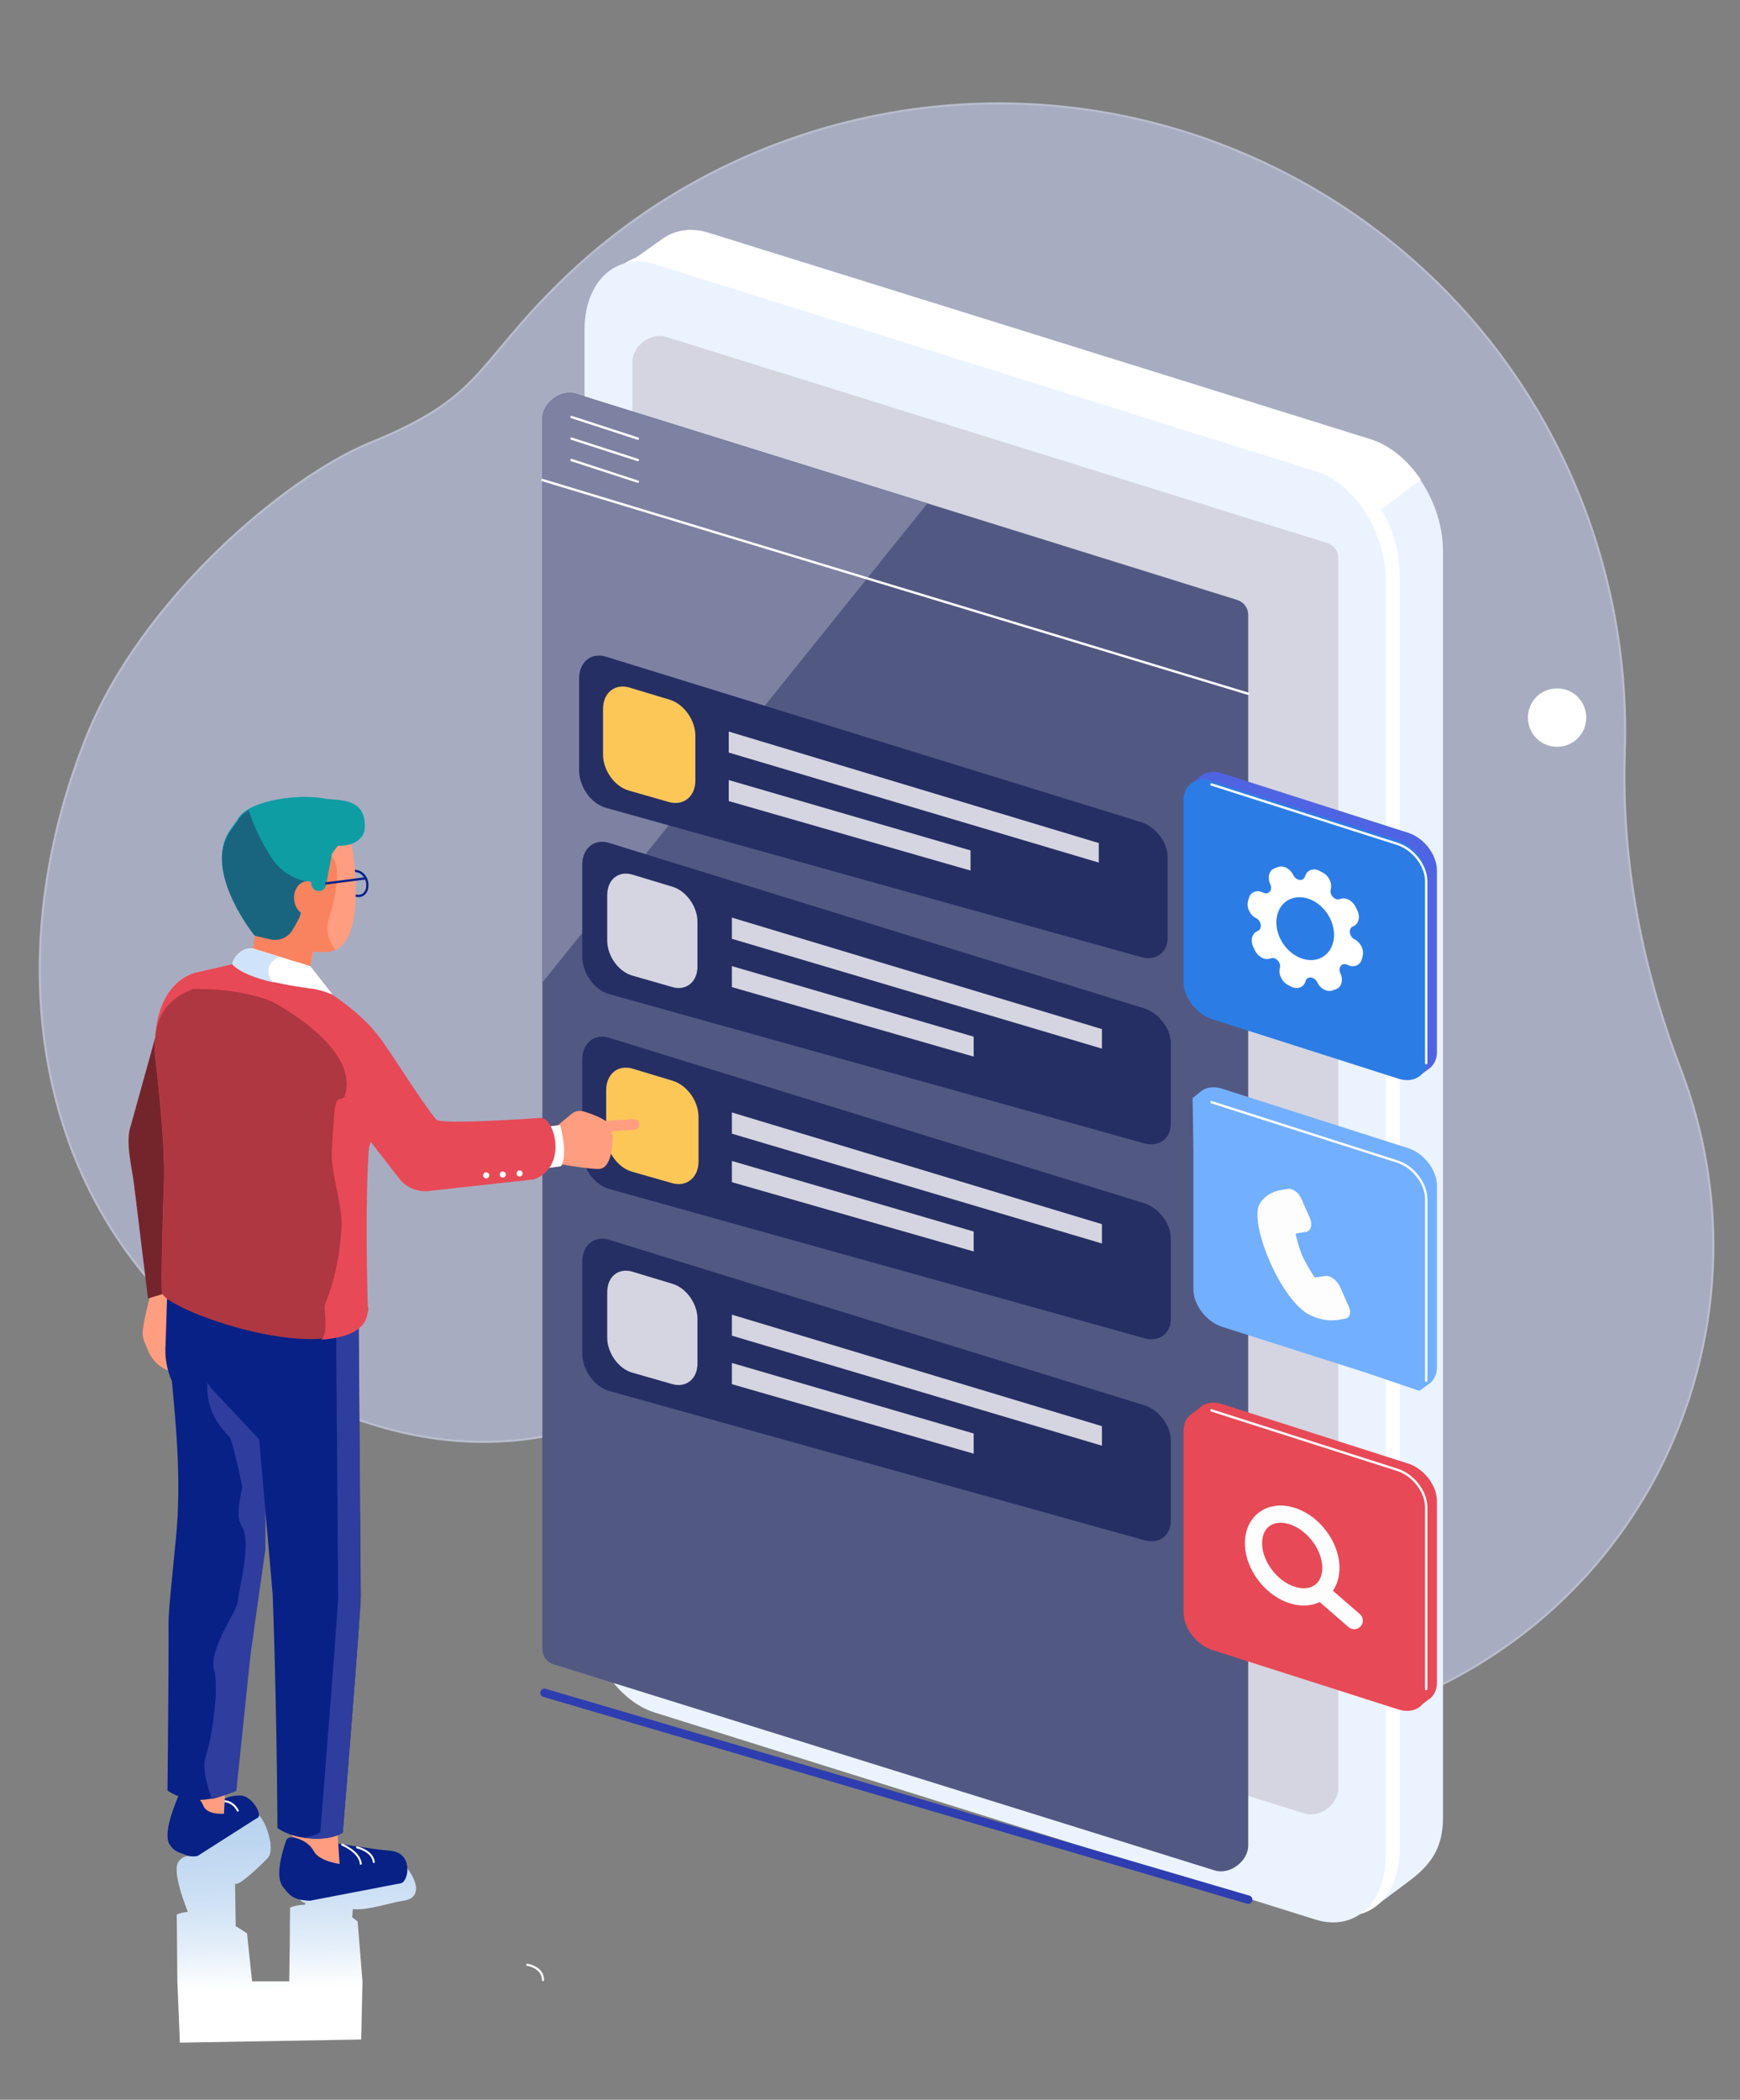 <svg xmlns="http://www.w3.org/2000/svg" viewBox="0 0 829 1000" width="829" height="1000">
	<rect x="0" y="0" width="829" height="1000" fill="#808080" stroke="none"/>
	<defs>
		<linearGradient id="grd1" gradientUnits="userSpaceOnUse"  x1="141.916" y1="946.896" x2="138.681" y2="811.085">
			<stop offset="0" stop-color="#ffffff"  />
			<stop offset="0.155" stop-color="#e3eef9"  />
			<stop offset="0.327" stop-color="#cde0f4"  />
			<stop offset="0.514" stop-color="#bdd6f0"  />
			<stop offset="0.723" stop-color="#b3d0ee"  />
			<stop offset="1" stop-color="#b0ceed"  />
		</linearGradient>
	</defs>
	<style>
		tspan { white-space:pre }
		.shp0 { fill: #a8acc1;stroke: #b9bdcd } 
		.shp1 { fill: #ebf3ff } 
		.shp2 { fill: #ffffff } 
		.shp3 { fill: #d4d5e0 } 
		.shp4 { fill: #515983 } 
		.shp5 { fill: #7d82a2 } 
		.shp6 { fill: none;stroke: #ffffff;stroke-linecap:round;stroke-linejoin:round;stroke-width: 1.117 } 
		.shp7 { fill: none;stroke: #ffffff;stroke-linecap:round;stroke-linejoin:round;stroke-width: 1.029 } 
		.shp8 { fill: #262f64 } 
		.shp9 { fill: #fdc758;stroke: #fdc758 } 
		.shp10 { fill: #4f64e3 } 
		.shp11 { fill: #2c7ce6 } 
		.shp12 { fill: #73afff } 
		.shp13 { fill: #e84956 } 
		.shp14 { fill: #fdfdfd } 
		.shp15 { fill: none;stroke: #fdfdfd;stroke-linecap:round;stroke-linejoin:round;stroke-width: 8.208 } 
		.shp16 { fill: url(#grd1) } 
		.shp17 { fill: #ff9d80 } 
		.shp18 { fill: none;stroke: #082187;stroke-linecap:round;stroke-linejoin:round;stroke-width: 1.08 } 
		.shp19 { fill: #74252b } 
		.shp20 { fill: #082187 } 
		.shp21 { fill: none;stroke: #ffffff;stroke-linecap:round;stroke-linejoin:round;stroke-width: 0.934 } 
		.shp22 { fill: none;stroke: #ffffff;stroke-linecap:round;stroke-linejoin:round;stroke-width: 0.921 } 
		.shp23 { fill: #2e3d9e } 
		.shp24 { fill: #fa835f } 
		.shp25 { fill: #0f9da4 } 
		.shp26 { fill: #19657f } 
		.shp27 { fill: #cfe4fa } 
		.shp28 { fill: #ae3741 } 
		.shp29 { fill: none;stroke: #2e3eb0;stroke-linecap:round;stroke-linejoin:round;stroke-width: 4 } 
	</style>
	<g id="background">
	</g>
	<g id="image">
		<path id="Layer" class="shp0" d="M800.7 509.1C782.2 460.9 772.4 409.8 774.1 358.2C777.9 247.1 719.2 138.3 614.1 83.3C496.6 21.9 357 46.3 267.1 134.2C226.1 174.3 230.1 189 177 210.6C135.1 227.6 67.2 286.2 41.3 350.6C-6.9 470.5 22 601.3 136.6 661.2C217.4 703.5 283.8 690.6 353.3 641.1C367.2 707.4 409.8 767.2 474.7 800.9C588.8 860 730.3 815.4 789.8 701.5C822 639.4 823.9 569.6 800.7 509.1Z" />
		<path id="Layer" class="shp1" d="M657.2 906.4L337.7 801.1C318.8 795.2 303.5 771.7 303.5 748.5L303.5 142.7C303.5 119.6 318.8 105.6 337.7 111.5L653.3 209.9C672.2 215.8 687.5 239.3 687.5 262.5L687.5 865.5C687.5 880.7 681.3 888.4 670.9 896.2L657.2 906.4Z" />
		<path id="Layer" class="shp2" d="M465.1 388.2C465.1 388.2 303.3 771.1 303.3 748L297.3 126.7L316.4 113.2C322.2 109.4 329.6 108.4 337.5 110.8L653.1 209.2C662.3 212.1 670.7 219.2 676.9 228.4L465.1 388.2Z" />
		<path id="Layer" class="shp2" d="M633.5 911L318.6 812.5C299.7 806.6 285.1 782.9 285.1 759.8L285.1 154C285.1 130.9 300 117 318.9 122.8L633.6 221.4C652.5 227.3 666.9 251 666.9 274.2L666.9 880C667 903.1 652.4 916.9 633.5 911Z" />
		<path id="Layer" class="shp1" d="M626.8 914.2L312 815.6C293.1 809.7 278.5 786 278.5 762.9L278.5 157.1C278.5 134 293.4 120.1 312.3 125.9L627 224.5C645.9 230.4 660.3 254.1 660.3 277.3L660.3 883.1C660.3 906.2 645.7 920 626.8 914.2Z" />
		<path id="Layer" class="shp3" d="M637.6 265.9C637.6 262.4 635.6 259.7 632.3 258.6L317.2 160.4C310.1 158.2 301.3 164.8 301.3 172.3L301.3 697.5L301.3 697.5L301.3 758.2C301.3 761.7 303.3 764.4 306.6 765.5L621.7 863.7C628.8 865.9 637.6 859.3 637.6 851.8L637.6 326.6L637.6 326.6L637.6 265.9Z" />
		<path id="Layer" class="shp4" d="M594.7 293C594.7 289.5 592.7 286.8 589.4 285.7L274.3 187.5C267.2 185.3 258.4 191.9 258.4 199.4L258.4 724.6L258.4 724.6L258.4 785.3C258.4 788.8 260.4 791.5 263.7 792.6L578.8 890.8C585.9 893 594.7 886.4 594.7 878.9L594.7 353.7L594.7 353.7L594.7 293Z" />
		<path id="Layer" class="shp5" d="M441.8 239.8L274.3 187.6C267.2 185.4 258.4 192 258.4 199.5L258.4 467.9L441.8 239.8Z" />
		<path id="Layer" class="shp6" d="M258.4 228.6L594.7 330.4" />
		<path id="Layer" class="shp6" d="M272.3 198.6L303.9 208.9" />
		<path id="Layer" class="shp6" d="M272.3 208.9L303.9 219.1" />
		<path id="Layer" class="shp6" d="M272.3 219.1L303.9 229.4" />
		<path id="Layer" class="shp2" d="M751.7 351.6C746.3 357 737.4 357 732 351.6C726.6 346.2 726.6 337.3 732 331.9C737.4 326.5 746.3 326.5 751.7 331.9C757.1 337.4 757.1 346.2 751.7 351.6Z" />
		<path id="Layer" class="shp7" d="M251.2 935.7C251.2 935.7 258.7 936.8 258.7 943" />
		<g id="Layer">
			<g id="Layer">
				<path id="Layer" class="shp8" d="M545.1 637.3L290.1 566.2C283.1 564.2 277.4 556.2 277.4 548.3L277.4 504.7C277.4 496.8 283.1 492.1 290.1 494.2L545.1 573C552.1 575.2 557.8 582.6 557.8 589.6L557.8 628.2C557.8 635.2 552.1 639.3 545.1 637.3Z" />
				<path id="Layer" class="shp9" d="M320.4 563L301.2 557.5C294.6 555.6 289.3 548.1 289.3 540.8L289.3 519.2C289.3 511.8 294.6 507.5 301.2 509.4L320.4 515.2C327 517.2 332.3 524.7 332.3 531.9L332.3 553.2C332.3 560.5 326.9 564.8 320.4 563Z" />
				<path id="Layer" class="shp3" d="M525 592.2L348.7 539.9L348.7 529.8L525 583L525 592.2Z" />
				<path id="Layer" class="shp3" d="M463.9 596L348.7 563L348.7 552.9L463.9 586.5L463.9 596Z" />
			</g>
		</g>
		<g id="Layer">
			<path id="Layer" class="shp10" d="M670.9 396.6L582.3 368.3C577.7 366.8 573.7 367.8 571.2 370.4L571.2 370.4L568.2 372.7L568.6 398.5L568.6 464C568.6 471.4 574.8 479.4 582.3 481.8L650.7 503.6L676.3 512.3L680.2 509.4C680.7 509.1 681.2 508.7 681.7 508.3L681.8 508.2L681.8 508.2C683.5 506.5 684.6 504.1 684.6 501.1L684.6 414.5C684.6 407 678.4 399 670.9 396.6Z" />
			<path id="Layer" class="shp11" d="M666.2 513.7L577.6 485.4C570.1 483 563.9 475 563.9 467.6L563.9 381C563.9 373.6 570.1 369.6 577.6 372L666.2 400.3C673.7 402.7 679.9 410.7 679.9 418.1L679.9 504.7C679.9 512.1 673.7 516.1 666.2 513.7Z" />
			<path id="Layer" class="shp6" d="M577.2 373.6L665.8 401.9C673.3 404.3 679.5 412.3 679.5 419.7L679.5 506.3" />
			<path id="Layer" class="shp12" d="M670.9 546.8L582.3 518.5C577.7 517 573.7 518 571.2 520.6L571.2 520.6L568.2 522.9L568.6 548.7L568.6 614.1C568.6 621.5 574.8 629.5 582.3 631.9L650.7 653.7L676.3 662.4L680.2 659.5C680.7 659.2 681.2 658.8 681.7 658.4L681.8 658.3L681.8 658.3C683.5 656.6 684.6 654.2 684.6 651.2L684.6 564.6C684.6 557.2 678.4 549.2 670.9 546.8Z" />
			<path id="Layer" class="shp6" d="M577.2 524.9L665.8 553.2C673.3 555.6 679.5 563.6 679.5 571L679.5 657.6" />
			<path id="Layer" class="shp13" d="M670.9 697L582.3 668.7C577.7 667.2 573.7 668.2 571.2 670.8L571.2 670.8L568.2 673.1L568.6 698.9L568.6 764.3C568.6 771.7 574.8 779.7 582.3 782.1L650.7 803.9L676.3 812.6L680.2 809.7C680.7 809.4 681.2 809 681.7 808.6L681.8 808.5L681.8 808.5C683.5 806.8 684.6 804.4 684.6 801.4L684.6 714.8C684.6 707.4 678.4 699.4 670.9 697Z" />
			<path id="Layer" class="shp13" d="M666.2 814.1L577.6 785.8C570.1 783.4 563.9 775.4 563.9 768L563.9 681.4C563.9 674 570.1 670 577.6 672.4L666.2 700.7C673.7 703.1 679.9 711.1 679.9 718.5L679.9 805.1C679.9 812.5 673.7 816.5 666.2 814.1Z" />
			<path id="Layer" class="shp6" d="M577.2 671.7L665.8 700C673.3 702.4 679.5 710.4 679.5 717.8L679.5 804.4" />
			<g id="Layer">
				<g id="Layer">
					<g id="Layer">
						<g id="Layer">
							<path id="Layer" class="shp14" d="M622.8 625.6C608.7 616.6 595.4 582 600 573.7L600 573.6C602 569.9 605.8 567.5 610.5 566.7L613.6 566.2C614.7 566 616.1 566.5 617.3 567.4C618.4 568.2 619.3 569.4 619.9 570.7L624 579.9C624.7 581.4 624.9 582.9 624.6 584.2C624.3 585.6 623.4 586.5 622.1 586.7L617.5 587.4C617.5 587.4 617.3 587.7 617.4 588.2C618.2 591.7 619.2 595 620.5 598.2C622 601.3 623.9 604.6 626 607.8C626.3 608.3 626.6 608.4 626.7 608.4L631.3 607.7C633.8 607.3 637.1 609.7 638.5 613L642.6 622.2C643.9 625.1 643.1 627.7 640.9 628L637.3 628.6C632.8 629.3 627.6 628.3 623.1 625.7C623 625.8 622.9 625.7 622.8 625.6Z" />
						</g>
					</g>
				</g>
			</g>
			<path id="Layer" fill-rule="evenodd" class="shp2" d="M649.2 455.4L648.8 456.9C648 459.8 644.9 461 642 459.5C639.4 458.2 637.3 460.7 638.6 463.5C640.1 466.7 639.2 470.1 636.5 471.1L635.1 471.6C632.5 472.7 629.1 471 627.6 467.8C626.2 465 622.7 464.7 622 467.3C621.2 470.2 618.1 471.4 615.2 469.9L613.7 469.1C610.7 467.6 609 464 609.8 461C610.5 458.4 607.7 455.5 605.4 456.4C602.8 457.5 599.4 455.8 597.9 452.6L597.1 451C595.6 447.8 596.5 444.4 599.2 443.4C601.5 442.5 601.1 438.6 598.5 437.3C595.5 435.8 593.8 432.2 594.6 429.2L595 427.7C595.8 424.8 598.9 423.6 601.8 425.1C604.4 426.4 606.5 423.9 605.2 421.1C603.7 417.9 604.6 414.5 607.3 413.5L608.7 413C611.3 411.9 614.7 413.6 616.2 416.8C617.6 419.6 621.1 419.9 621.8 417.3C622.6 414.4 625.7 413.2 628.6 414.7L630.1 415.5C633.1 417 634.8 420.6 634 423.6C633.3 426.2 636.1 429.1 638.4 428.2C641 427.1 644.4 428.8 645.9 432L646.7 433.6C648.2 436.8 647.3 440.2 644.6 441.2C642.3 442.1 642.7 446 645.3 447.3C648.3 448.8 650 452.4 649.2 455.4ZM635.1 449C637.1 441.6 632.8 432.6 625.5 428.9C618.2 425.2 610.6 428.1 608.6 435.5C606.6 442.9 610.9 451.9 618.2 455.6C625.5 459.4 633.1 456.4 635.1 449Z" />
			<path id="Layer" class="shp15" d="M629.28 757.81C622.42 763.31 610.78 760.16 603.24 750.75C595.7 741.35 595.15 729.3 602.01 723.8C608.86 718.3 620.51 721.45 628.05 730.86C635.59 740.26 636.14 752.31 629.28 757.81Z" />
			<path id="Layer" class="shp15" d="M631 759.5L645.2 771.8" />
		</g>
		<g id="Layer">
			<g id="Layer">
				<path id="Layer" class="shp16" d="M172.7 943.7C171.4 927.3 170.4 915.1 170.4 915.1L170.4 915.1C169.9 914.7 169.4 914.3 168.9 913.9C168.8 913.8 168.7 913.8 168.6 913.7C168.3 913.5 168.1 913.3 167.8 913.1L168.1 909.2C175 910 186.4 906 192.2 905.2C204.7 903.4 194.5 888.3 190.5 886.8L154.1 878.3C145.7 876.2 143.9 878.3 140.8 881.2C136.8 885 140.5 898 142.4 903.7C142.9 905.3 144.6 906.4 146.4 906.3L145.5 906.3L145.3 907.1C142.6 907.2 140.1 907.6 138.2 908.5C138.1 920.9 138 932.7 137.8 943.6L120.1 943.6L117.7 920.8C116.5 919.9 114.4 918.6 112.3 917.3L112 897.1C113.6 898.4 123.5 889.2 127.6 884.8C131.5 880.6 126.2 865.6 122.5 863.8L95.5 873.4C93.5 872.5 94.9 883.3 92.9 883.6C90 884 87.7 883.3 85.2 886.4C82 890.3 87 904.2 89.4 910.3C89.4 910.4 89.5 910.4 89.5 910.5C86.1 910.8 84.2 911.8 84.2 911.8C84.2 911.8 84.4 926.7 84.5 943.7L85.7 972.8L172.1 971.3L172.7 943.7Z" />
				<path id="Layer" class="shp17" d="M68.8 639C69.8 641.4 70.9 644 70.9 644C72.8 648.1 76.2 651.3 80.4 652.8C81.4 653.2 82.4 653.6 83.3 654.1L82.4 646.4C82.4 646.4 81.9 641.5 81.5 637.6C84.4 631.7 87.2 628 86.1 624.7L88.1 621.8C88.4 621.4 88.4 620.9 88.2 620.4L82.1 606.9C81.6 605.8 80 605.7 79.5 606.8C78.9 608 78.2 609.7 77.4 611.6L73.9 607.9C73.9 607.9 69.3 624.6 68.3 631.7C68.3 631.8 68.3 631.9 68.3 631.9C67.7 634.5 67.9 636.8 68.8 639Z" />
				<path id="Layer" class="shp18" d="M163.9 425.4L169.9 426.6C172.6 427.2 174.9 425.1 175 422.1L175 421.4C175.1 418.4 172.9 415.4 170.1 414.9L164.1 413.7C161.4 413.1 159.1 415.2 159 418.2L159 418.9C158.9 421.9 161.1 424.8 163.9 425.4Z" />
				<path id="Layer" class="shp19" d="M78.4 478.1L62.4 535.8C59.5 543.7 62.9 556 63.9 564.4L70.5 618.4L102.3 608.7C102.3 608.7 88.1 496.6 88 495.5C87.8 494.4 78.4 478.1 78.4 478.1Z" />
				<g id="Layer">
					<path id="Layer" class="shp20" d="M88.7 853.8C87.1 853.4 85.5 854.2 84.9 855.6C82.6 861 77.7 873.6 80.8 878.4C83.2 882.1 85.4 882.1 88.2 883.3C90.1 884.1 92.1 884.3 94.1 883.9L122.2 866C125.9 865.2 120.2 855.3 114.8 855.1C107.5 854.9 104.8 858.3 104.8 858.3L88.7 853.8Z" />
					<path id="Layer" class="shp21" d="M106.5 857.8C106.5 857.8 110.8 857.5 113.3 862.3" />
					<path id="Layer" class="shp17" d="M107.7 844.2L106.7 863.8C106.7 863.8 98.5 864.5 96.8 859.8C95.8 857.1 93.4 855.1 90.5 854.3L88 853.6L85.6 835.2L107.7 844.2Z" />
				</g>
				<path id="Layer" class="shp20" d="M88.8 608.9L79.8 610.8L78.9 640.3C78.4 646.3 79.5 652.3 81.9 657.8L81.9 657.8C83.4 674.3 86.7 704.5 83.8 732.8C81.9 752.2 80.2 767.9 80.3 773.2C80.5 785.2 79.8 852.7 79.8 852.7C79.8 852.7 91.3 861.7 108 854.2L124.6 734.6L123.8 625.2L88.8 608.9Z" />
				<g id="Layer">
					<path id="Layer" class="shp20" d="M140.2 875.1C138.5 874.6 136.8 875.2 136.3 876.6C134.5 881.8 130.9 893.7 134.8 898.6C137.8 902.4 139.6 905 147.7 905.2L190.9 896.9C194.7 896.4 197.2 882.3 185.9 881.4C178.1 880.8 156.7 877.3 156.7 877.3L140.2 875.1Z" />
					<path id="Layer" class="shp17" d="M160 860.8L161.8 887.7C161.8 887.7 152 886.4 149.5 881.6C148 878.8 145.2 876.7 142.1 875.7L139.3 874.8L135 856L160 860.8Z" />
					<path id="Layer" class="shp22" d="M163 878.5C163 878.5 171.3 881.8 171.9 887.6" />
					<path id="Layer" class="shp22" d="M170.1 879.8C170.1 879.8 177.5 881.4 178.1 886.8" />
				</g>
				<path id="Layer" class="shp23" d="M126.4 738.2L126.7 688.9L100.5 661L98.8 658.5C98.1 671.8 104.4 679.3 109.8 684.8C111.9 691.9 113.8 699.8 115.4 708.3C113.9 715.3 112.5 722.7 115.2 726.9C117.7 730.8 117.2 738.5 116.2 745.8C115.1 753.1 113.4 760 113.4 762.3C113.3 767 99.3 785.1 102 795.2C104.7 805.2 100.4 829.8 98 836.6C95.6 843.5 101 856.8 101 856.8C103.2 856.3 109.9 854.1 112.6 852.9L119.3 788.5L123.3 759.9L126.4 738.2Z" />
				<path id="Layer" class="shp20" d="M117.6 617.9L129.9 759.2C129.9 759.2 131.8 807.2 132.2 870.6C139.7 876 155.4 877.7 163.3 872.8C163.3 872.8 172.2 763.4 171.8 759.9L170.7 616.1L117.6 617.9Z" />
				<path id="Layer" class="shp23" d="M171.9 760L170.8 616.2L160 616.5L161.1 759.7C161.4 763.2 152.6 872.6 152.6 872.6C150.5 873.9 147.7 874.7 144.7 875.1C151.4 876.2 158.7 875.6 163.3 872.7C163.4 872.9 172.2 763.5 171.9 760Z" />
				<path id="Layer" class="shp17" d="M117.1 469.2L131.3 431.5L154.2 432.2L145.2 471.5L117.1 469.2Z" />
				<path id="Layer" class="shp17" d="M121.8 400.5C121.8 400.5 111.4 452.8 155 452.8C155 452.8 172.7 458.1 169 413C165.2 367.9 139.5 388.4 121.8 400.5Z" />
				<path id="Layer" class="shp24" d="M159.8 452.3C159.8 452.3 148.1 445.3 141.7 432.9L121.9 442.9L118.2 466.1L146.3 468.9L149.1 453.2C149.1 453.2 157 454.1 159.8 452.3Z" />
				<path id="Layer" class="shp25" d="M121.2 445.1L128.8 446.9C132.9 447.8 137.1 446 139.2 442.5C140.9 439.7 142.6 436.6 143 435.3C144.4 430.5 145.1 431.1 146.3 423.9C146.8 421.1 152.6 422 153.5 416.8C155.1 407.3 166 397.6 166 397.6C166 397.6 171.4 395.3 169.8 390.7C167.4 383.9 163.7 385.2 158.7 381.9C151.2 377 119.6 379.6 113.5 389.7C112 392.2 109.8 394.6 108.2 397.6C98.2 416.7 121.2 445.1 121.2 445.1Z" />
				<g id="Layer">
					<path id="Layer" class="shp26" d="M145.3 419.6L145.3 419.6C138.6 418.1 132.8 414 129.2 408.2C125.5 402.4 121.1 394.4 118.5 385.8C116.4 387.1 114.7 388.5 113.7 390.2C112.2 392.7 110 395.1 108.4 398.1C98.2 417.2 121.3 445.6 121.3 445.6L128.9 447.4C133 448.3 137.2 446.5 139.3 443C141 440.2 142.7 437.1 143.1 435.8C144.5 431 145.2 431.6 146.4 424.4C146.8 421.9 151.4 422.3 153.1 418.9C150.7 419.9 148 420.2 145.3 419.6Z" />
				</g>
				<path id="Layer" class="shp24" d="M152.9 427.5C153.1 432 150.3 435.7 146.8 435.8C143.3 435.9 140.3 432.4 140.1 428C139.9 423.5 142.7 419.8 146.2 419.7C149.8 419.5 152.7 423 152.9 427.5Z" />
				<path id="Layer" class="shp13" d="M185.6 515.3C194.4 491.7 146.2 466.2 146.2 466.2L119.1 457.3L92.4 463.4C74.9 469.7 73.3 491.2 73.8 502.1C73.8 502.3 78.9 542.9 78.1 563.3C77.8 570.5 76.5 612.8 77.3 615.9C79.6 625 168.8 649.8 175.4 623.7C175.4 623.7 168.9 566.7 176.7 543.6C180.6 531.6 183.3 521.5 185.6 515.3Z" />
				<path id="Layer" class="shp25" d="M173.8 394.6C173.6 398.9 169 402.6 162.7 402.8C156.5 403 151.4 399.6 151.2 395.2C151.1 390.8 147 378.9 153.1 380.1C160.9 381.6 174.6 379 173.8 394.6Z" />
				<path id="Layer" class="shp2" d="M120.5 451.7L147.8 460.1L158.5 473.7C154.5 472.1 150.7 470.9 147.3 470.7C130 468.3 116.3 464.8 110.7 459C111.4 456 114.8 451.1 120.5 451.7Z" />
				<path id="Layer" class="shp27" d="M129.5 458.3C130.5 457.2 131.7 456.3 133.2 455.7L120.5 451.8C114.8 451.2 111.4 456.1 110.7 459.3C114.4 463.1 121.5 465.9 130.9 468C130.9 468 130.9 468 130.8 468C127.5 465.8 126.8 461.1 129.5 458.3Z" />
				<path id="Layer" class="shp24" d="M159.8 452.3C159.8 452.3 153.9 445.6 156.7 437.5C159.5 429.5 162.7 413.3 158.6 408.5C154.5 403.6 150.9 417 150.9 417L150.1 430.6L143.1 435.3L144.5 451.6L159.8 452.3Z" />
				<path id="Layer" class="shp25" d="M152 424.4L152 424.4C150 424.4 148.4 422.9 148.3 420.9L148 409.7C148 407.7 149.5 406.1 151.5 406L151.5 406C153.5 406 158.6 401.9 158.7 403.8L155.5 420.7C155.5 422.7 153.9 424.3 152 424.4Z" />
				<path id="Layer" class="shp28" d="M164 522.5C171.5 502.4 140.7 483.2 131.3 477.9C129.7 477 128 476.3 126.3 475.7L126.3 475.7C116.3 472.5 105.8 471 95.3 471L92.1 471C74.6 477.3 73.4 491.1 73.9 502C73.9 502.2 79 542.8 78.2 563.2C77.9 570.4 76.6 612.7 77.4 615.8C79.7 624.9 168 655.4 175.5 623.6C175.5 623.6 158.7 571 166.5 547.8C170.3 536 161.7 528.7 164 522.5Z" />
				<path id="Layer" class="shp13" d="M164.9 520.8C162.9 526.2 160.4 519.5 159.3 529.6C159.1 531.1 158.2 546.5 158.1 548.1C157.6 559.3 163.2 573.6 162.7 584.2C161.7 606.5 154.7 621.5 154.7 621.5C154.5 625.2 156.5 635.8 153 638C167.9 636.9 174.9 632.4 175.3 623.8C175.3 623.8 173.2 562.5 176.8 536.3L164.9 520.8Z" />
				<path id="Layer" class="shp18" d="M174.2 418.3L155.4 420.7" />
			</g>
			<g id="Layer">
				<path id="Layer" class="shp17" d="M256 542.4L291.9 540.4C291.9 540.4 292.5 556.5 285.3 556.7C278.1 556.8 256.5 552.5 256.5 552.5L256 542.4Z" />
				<path id="Layer" class="shp17" d="M302.2 538.1L277.5 539.5C276.1 539.6 274.9 538.5 274.8 537.1L274.8 537.1C274.7 535.7 275.8 534.5 277.2 534.4L302 533C303.4 532.9 304.6 534 304.7 535.4L304.7 535.4C304.8 536.8 303.7 538 302.2 538.1Z" />
				<path id="Layer" class="shp17" d="M263.8 537.6L272.3 530.5C273.9 529.2 276 528.7 278 529.3C282.3 530.6 289.3 533.1 290.5 536.1C295.7 549.5 282.3 553.8 279.1 546.1C268.1 547.5 260.3 546.6 263.8 537.6Z" />
				<path id="Layer" class="shp2" d="M255.3 537.2L266.9 535.8C266.9 535.8 270.8 549.6 267.3 555.4L255.3 557.1L255.3 537.2Z" />
				<path id="Layer" class="shp13" d="M131.8 472.8C131.8 472.8 170.2 480.9 180.9 494.2C185.7 500.2 201.8 526.3 207.9 533.2C210.2 535.8 257.4 532.4 257.4 532.4C264.1 531.7 271 555.8 254.2 561.7L204.3 567.2C199.4 567.7 194.5 566 191.1 562.4L164 527.6C180.5 503.1 160 487.1 131.8 472.8Z" />
				<path id="Layer" class="shp2" d="M249 558.8C249 559.6 248.4 560.3 247.6 560.3C246.8 560.3 246.1 559.7 246.1 558.9C246.1 558.1 246.7 557.4 247.5 557.4C248.3 557.4 249 558 249 558.8Z" />
				<path id="Layer" class="shp2" d="M241 559.3C241 560.1 240.4 560.8 239.6 560.8C238.8 560.8 238.1 560.2 238.1 559.4C238.1 558.6 238.7 557.9 239.5 557.9C240.3 557.9 241 558.5 241 559.3Z" />
				<path id="Layer" class="shp2" d="M233.1 559.7C233.1 560.5 232.5 561.2 231.7 561.2C230.9 561.2 230.2 560.6 230.2 559.8C230.2 559 230.8 558.3 231.6 558.3C232.4 558.3 233.1 558.9 233.1 559.7Z" />
			</g>
		</g>
		<path id="Layer" class="shp29" d="M259.4 806.2L594.7 904.7" />
		<g id="Layer">
			<g id="Layer">
				<path id="Layer" class="shp8" d="M543.6 455.8L288.6 384.7C281.6 382.7 275.9 374.7 275.9 366.8L275.9 323.2C275.9 315.3 281.6 310.6 288.6 312.7L543.6 391.5C550.6 393.7 556.3 401.1 556.3 408.1L556.3 446.7C556.3 453.7 550.6 457.8 543.6 455.8Z" />
				<path id="Layer" class="shp9" d="M318.9 381.5L299.7 376C293.1 374.1 287.8 366.6 287.8 359.3L287.8 337.7C287.8 330.3 293.1 326 299.7 327.9L318.9 333.7C325.5 335.7 330.8 343.2 330.8 350.4L330.8 371.7C330.8 379 325.5 383.3 318.9 381.5Z" />
				<path id="Layer" class="shp3" d="M523.5 410.8L347.2 358.4L347.2 348.4L523.5 401.5L523.5 410.8Z" />
				<path id="Layer" class="shp3" d="M462.4 414.6L347.2 381.5L347.2 371.5L462.4 405L462.4 414.6Z" />
			</g>
		</g>
		<g id="Layer">
			<g id="Layer">
				<path id="Layer" class="shp8" d="M545.1 544.5L290.1 473.4C283.1 471.4 277.4 463.4 277.4 455.5L277.4 411.9C277.4 404 283.1 399.3 290.1 401.4L545.1 480.2C552.1 482.4 557.8 489.8 557.8 496.8L557.8 535.4C557.8 542.3 552.1 546.4 545.1 544.5Z" />
				<path id="Layer" class="shp3" d="M320.4 470.1L301.2 464.6C294.6 462.7 289.3 455.2 289.3 447.9L289.3 426.3C289.3 418.9 294.6 414.6 301.2 416.5L320.4 422.3C327 424.3 332.3 431.8 332.3 439L332.3 460.3C332.3 467.6 326.9 472 320.4 470.1Z" />
				<path id="Layer" class="shp3" d="M525 499.4L348.7 447.1L348.7 437L525 490.1L525 499.4Z" />
				<path id="Layer" class="shp3" d="M463.9 503.2L348.7 470.1L348.7 460.1L463.9 493.7L463.9 503.2Z" />
			</g>
		</g>
		<g id="Layer">
			<g id="Layer">
				<path id="Layer" class="shp8" d="M545.1 733.5L290.1 662.4C283.1 660.4 277.4 652.4 277.4 644.5L277.4 600.9C277.4 593 283.1 588.3 290.1 590.4L545.1 669.2C552.1 671.4 557.8 678.8 557.8 685.8L557.8 724.4C557.8 731.4 552.1 735.5 545.1 733.5Z" />
				<path id="Layer" class="shp3" d="M320.4 659.2L301.2 653.7C294.6 651.8 289.3 644.3 289.3 637L289.3 615.4C289.3 608 294.6 603.7 301.2 605.6L320.4 611.4C327 613.4 332.3 620.9 332.3 628.1L332.3 649.4C332.3 656.7 326.9 661 320.4 659.2Z" />
				<path id="Layer" class="shp3" d="M525 688.5L348.7 636.1L348.7 626.1L525 679.2L525 688.5Z" />
				<path id="Layer" class="shp3" d="M463.9 692.3L348.7 659.2L348.7 649.1L463.9 682.7L463.9 692.3Z" />
			</g>
		</g>
		<g id="Layer">
		</g>
		<g id="Layer">
		</g>
		<g id="Layer">
		</g>
		<g id="Layer">
		</g>
		<g id="Layer">
		</g>
	</g>
</svg>